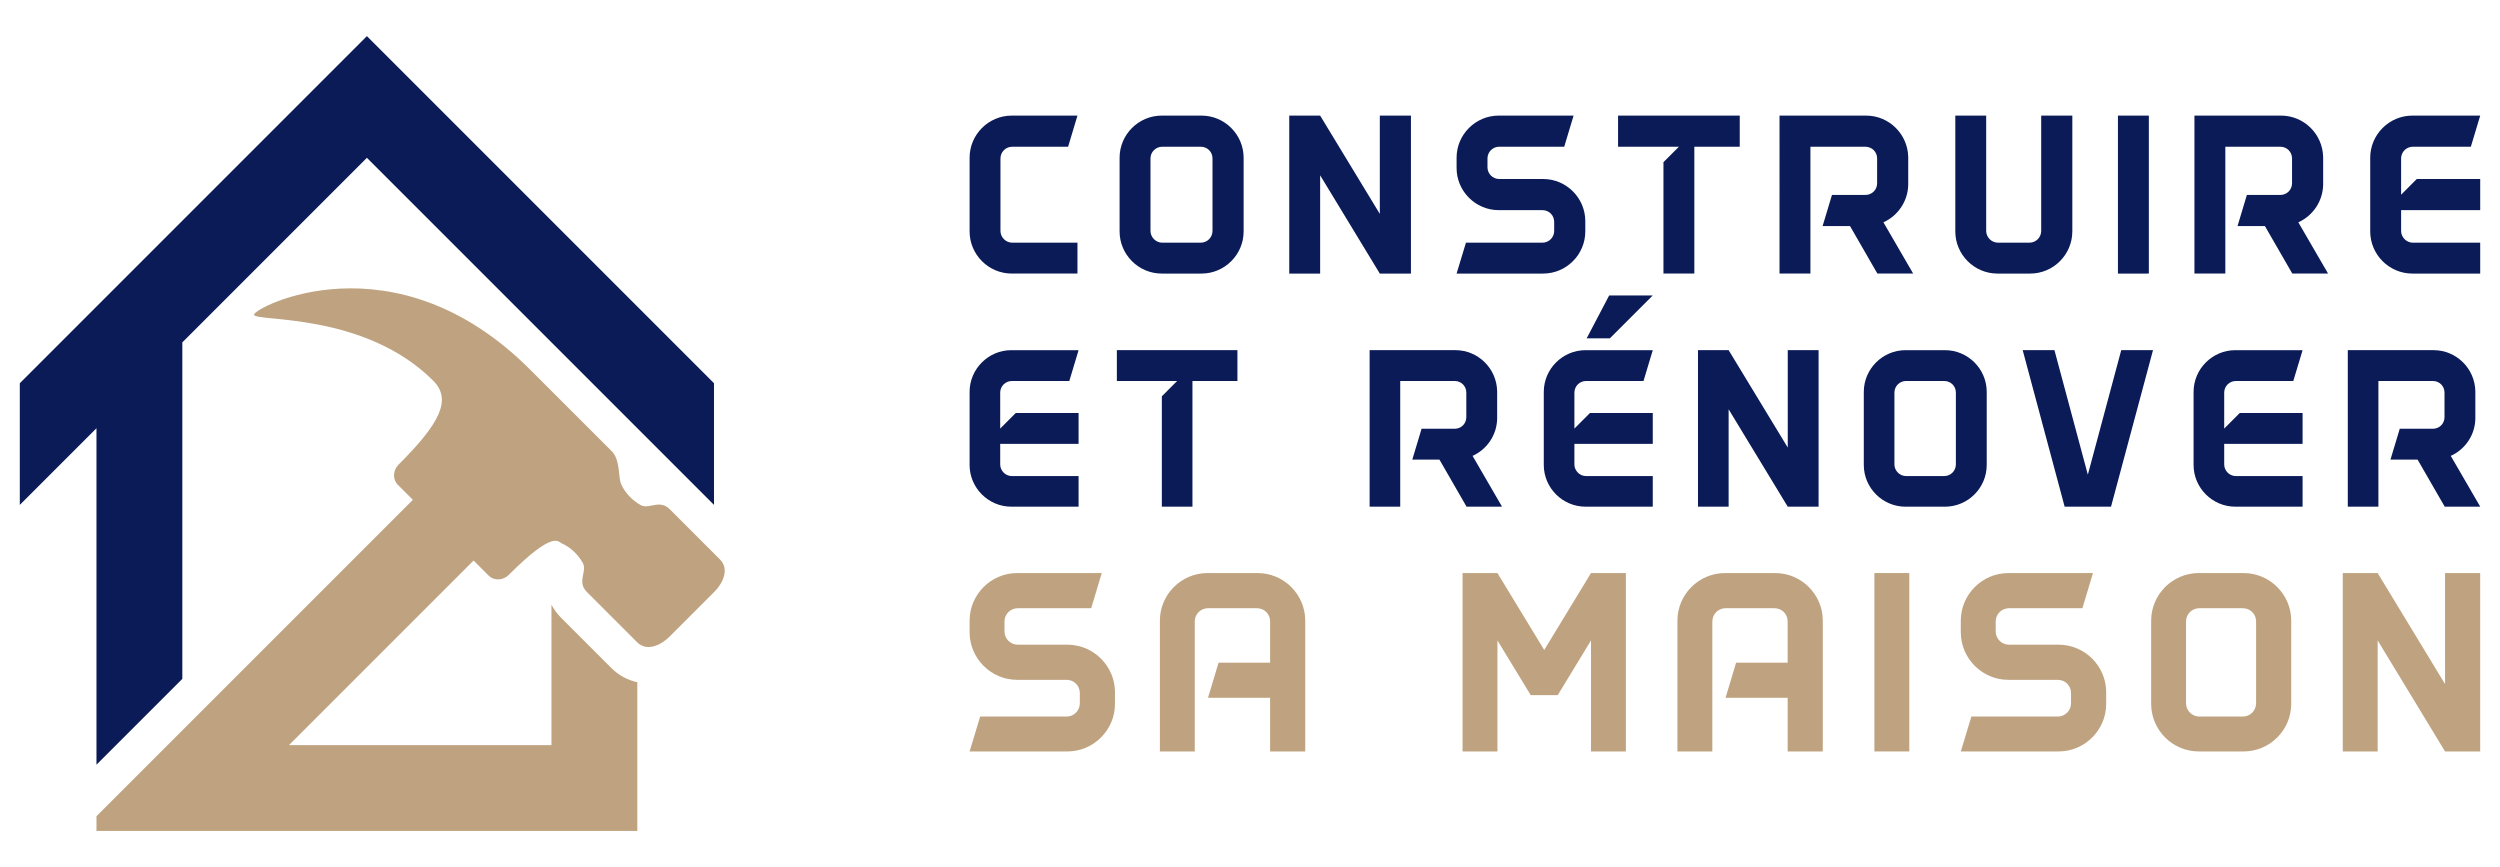 <?xml version="1.0" encoding="utf-8"?>
<!-- Generator: Adobe Illustrator 16.0.0, SVG Export Plug-In . SVG Version: 6.00 Build 0)  -->
<!DOCTYPE svg PUBLIC "-//W3C//DTD SVG 1.1//EN" "http://www.w3.org/Graphics/SVG/1.1/DTD/svg11.dtd">
<svg version="1.1" id="Calque_1" xmlns="http://www.w3.org/2000/svg" xmlns:xlink="http://www.w3.org/1999/xlink" x="0px" y="0px"
	 width="173px" height="60px" viewBox="0 0 173 60" enable-background="new 0 0 173 60" xml:space="preserve">
<g>
	<g>
		<g>
			<g>
				<g>
					<path fill="#0A1B57" d="M74.638,28.58v2.134h-5.424v1.428c0,0.434,0.369,0.802,0.803,0.802h4.621v2.118h-4.654
						c-1.588,0-2.888-1.298-2.888-2.888V27.12c0-1.589,1.299-2.888,2.888-2.888h4.654l-0.642,2.134h-3.979
						c-0.434,0-0.803,0.354-0.803,0.802v2.488l1.075-1.075H74.638z"/>
					<path fill="#0A1B57" d="M85.63,26.365h-3.113v8.697h-2.118v-7.638l1.058-1.059h-4.171v-2.134h8.344V26.365z"/>
					<path fill="#0A1B57" d="M101.486,35.062l-1.877-3.257h-1.878l0.642-2.135h2.294c0.449,0,0.802-0.353,0.802-0.801v-1.702
						c0-0.449-0.353-0.802-0.802-0.802h-3.771v8.697h-2.118V24.231h5.937c1.572,0,2.856,1.268,2.888,2.839c0,0.018,0,0.034,0,0.049
						v1.796c0,0.018,0,0.033,0,0.048c-0.016,1.14-0.706,2.135-1.701,2.584l2.038,3.513H101.486z M103.604,27.12V27.07
						C103.604,27.088,103.604,27.104,103.604,27.12z M103.604,28.964v-0.048C103.604,28.934,103.604,28.949,103.604,28.964z"/>
					<path fill="#0A1B57" d="M110.024,28.58h4.348v2.134h-5.423v1.428c0,0.434,0.369,0.802,0.802,0.802h4.621v2.118h-4.653
						c-1.588,0-2.889-1.298-2.889-2.888V27.12c0-1.589,1.3-2.888,2.889-2.888h4.653l-0.642,2.134h-3.979
						c-0.433,0-0.802,0.354-0.802,0.802v2.488L110.024,28.58z"/>
					<path fill="#0A1B57" d="M111.403,23.412l2.968-2.968h-3.016l-1.557,2.968H111.403z"/>
					<path fill="#0A1B57" d="M125.846,35.062h-2.134l-4.091-6.739v6.739h-2.12V24.231h2.12l4.091,6.739v-6.739h2.134v10.236V35.062z
						"/>
					<path fill="#0A1B57" d="M137.481,27.12v5.055c0,1.589-1.299,2.888-2.889,2.888h-2.729c-1.588,0-2.888-1.298-2.888-2.888V27.12
						c0-1.589,1.3-2.888,2.888-2.888h2.729C136.182,24.231,137.481,25.53,137.481,27.12z M135.346,27.167
						c0-0.449-0.354-0.802-0.802-0.802h-2.649c-0.432,0-0.801,0.354-0.801,0.802v4.974c0,0.434,0.369,0.802,0.801,0.802h2.649
						c0.448,0,0.802-0.368,0.802-0.802V27.167z"/>
					<path fill="#0A1B57" d="M148.988,24.231l-2.905,10.831h-3.209l-2.904-10.831h2.198l2.311,8.617l2.311-8.617H148.988z"/>
					<path fill="#0A1B57" d="M159.339,28.58v2.134h-5.424v1.428c0,0.434,0.368,0.802,0.802,0.802h4.622v2.118h-4.654
						c-1.59,0-2.889-1.298-2.889-2.888V27.12c0-1.589,1.299-2.888,2.889-2.888h4.654l-0.643,2.134h-3.979
						c-0.434,0-0.802,0.354-0.802,0.802v2.488l1.074-1.075H159.339z"/>
					<path fill="#0A1B57" d="M169.175,35.062l-1.878-3.257h-1.877l0.643-2.135h2.294c0.449,0,0.803-0.353,0.803-0.801v-1.702
						c0-0.449-0.354-0.802-0.803-0.802h-3.771v8.697h-2.118V24.231h5.937c1.573,0,2.857,1.268,2.889,2.839c0,0.018,0,0.034,0,0.049
						v1.796c0,0.018,0,0.033,0,0.048c-0.016,1.14-0.705,2.135-1.701,2.584l2.038,3.513H169.175z M171.293,27.12V27.07
						C171.293,27.088,171.293,27.104,171.293,27.12z M171.293,28.964v-0.048C171.293,28.934,171.293,28.949,171.293,28.964z"/>
				</g>
			</g>
			<g>
				<path fill="#0A1B57" d="M74.56,16.792v2.138h-4.55c-1.602,0-2.914-1.313-2.914-2.915v-5.101C67.096,9.312,68.408,8,70.01,8h4.55
					l-0.647,2.154h-3.87c-0.438,0-0.811,0.356-0.811,0.809v5.02c0,0.437,0.373,0.81,0.811,0.81H74.56z"/>
				<path fill="#0A1B57" d="M86.059,10.915v5.101c0,1.603-1.312,2.915-2.915,2.915h-2.753c-1.603,0-2.915-1.313-2.915-2.915v-5.101
					C77.476,9.312,78.788,8,80.391,8h2.753C84.747,8,86.059,9.312,86.059,10.915z M83.905,10.963c0-0.453-0.356-0.809-0.81-0.809
					h-2.671c-0.437,0-0.81,0.356-0.81,0.809v5.02c0,0.437,0.374,0.81,0.81,0.81h2.671c0.454,0,0.81-0.373,0.81-0.81V10.963z"/>
				<path fill="#0A1B57" d="M97.637,18.931h-2.154l-4.129-6.801v6.801h-2.138V8h2.138l4.129,6.801V8h2.154v10.331V18.931z"/>
				<path fill="#0A1B57" d="M109.702,16.016c0,1.603-1.312,2.915-2.915,2.915h-5.991l0.648-2.138h5.295
					c0.453,0,0.81-0.373,0.81-0.81v-0.631c0-0.453-0.357-0.81-0.81-0.81h-3.028c-1.603,0-2.915-1.312-2.915-2.915v-0.713
					c0-1.603,1.312-2.915,2.915-2.915h5.182l-0.648,2.154h-4.501c-0.438,0-0.81,0.356-0.81,0.809v0.615
					c0,0.454,0.372,0.81,0.81,0.81h3.044c1.603,0,2.915,1.313,2.915,2.916V16.016z"/>
				<path fill="#0A1B57" d="M120.391,10.154h-3.143v8.776h-2.137v-7.708l1.068-1.068h-4.209V8h8.42V10.154z"/>
				<path fill="#0A1B57" d="M129.915,18.931l-1.894-3.288h-1.896l0.648-2.153h2.314c0.453,0,0.81-0.356,0.81-0.81v-1.716
					c0-0.453-0.356-0.809-0.81-0.809h-3.805v8.776h-2.139V8h5.993c1.586,0,2.881,1.279,2.913,2.866c0,0.015,0,0.033,0,0.048v1.814
					c0,0.017,0,0.032,0,0.049c-0.017,1.149-0.713,2.153-1.716,2.607l2.057,3.546H129.915z M132.051,10.915v-0.048
					C132.051,10.881,132.051,10.899,132.051,10.915z M132.051,12.777v-0.049C132.051,12.745,132.051,12.76,132.051,12.777z"/>
				<path fill="#0A1B57" d="M143.404,16.016c0,1.603-1.312,2.915-2.915,2.915h-2.268c-1.603,0-2.914-1.313-2.914-2.915V8h2.137
					v7.983c0,0.437,0.374,0.81,0.812,0.81h2.185c0.453,0,0.81-0.373,0.81-0.81V8h2.154V16.016z"/>
				<path fill="#0A1B57" d="M146.561,18.931V8h2.139v10.931H146.561z"/>
				<path fill="#0A1B57" d="M158.627,18.931l-1.896-3.288h-1.894l0.647-2.153h2.315c0.453,0,0.81-0.356,0.81-0.81v-1.716
					c0-0.453-0.356-0.809-0.81-0.809h-3.806v8.776h-2.138V8h5.992c1.587,0,2.882,1.279,2.915,2.866c0,0.015,0,0.033,0,0.048v1.814
					c0,0.017,0,0.032,0,0.049c-0.018,1.149-0.712,2.153-1.718,2.607l2.058,3.546H158.627z M160.764,10.915v-0.048
					C160.764,10.881,160.764,10.899,160.764,10.915z M160.764,12.777v-0.049C160.764,12.745,160.764,12.76,160.764,12.777z"/>
				<path fill="#0A1B57" d="M171.63,12.388v2.154h-5.473v1.441c0,0.437,0.372,0.81,0.809,0.81h4.664v2.138h-4.696
					c-1.603,0-2.915-1.313-2.915-2.915v-5.101c0-1.603,1.313-2.915,2.915-2.915h4.696l-0.647,2.154h-4.017
					c-0.437,0-0.809,0.356-0.809,0.809v2.51l1.084-1.085H171.63z"/>
			</g>
			<g>
				<path fill="#BFA380" d="M77.156,48.71c0,1.809-1.481,3.29-3.292,3.29h-6.767l0.731-2.414h5.98c0.513,0,0.915-0.42,0.915-0.914
					v-0.714c0-0.511-0.402-0.913-0.915-0.913h-3.42c-1.81,0-3.292-1.481-3.292-3.293v-0.804c0-1.811,1.481-3.292,3.292-3.292h5.853
					l-0.731,2.433h-5.084c-0.494,0-0.915,0.4-0.915,0.914v0.694c0,0.511,0.421,0.915,0.915,0.915h3.438
					c1.811,0,3.292,1.481,3.292,3.292V48.71z"/>
				<path fill="#BFA380" d="M90.325,52h-2.433v-3.711h-4.298l0.731-2.434h3.567v-2.853c0-0.514-0.402-0.914-0.915-0.914h-3.384
					c-0.494,0-0.915,0.4-0.915,0.914V52h-2.414v-9.052c0-1.811,1.482-3.292,3.292-3.292h3.475c1.811,0,3.292,1.481,3.292,3.292V52z"
					/>
				<path fill="#BFA380" d="M112.512,39.656V52h-2.414v-7.681l-2.305,3.786h-1.866l-2.304-3.786V52h-2.414V39.656h2.414l3.237,5.321
					l3.237-5.321H112.512z"/>
				<path fill="#BFA380" d="M126.138,52h-2.432v-3.711h-4.298l0.731-2.434h3.566v-2.853c0-0.514-0.402-0.914-0.915-0.914h-3.383
					c-0.494,0-0.914,0.4-0.914,0.914V52h-2.416v-9.052c0-1.811,1.482-3.292,3.294-3.292h3.475c1.812,0,3.291,1.481,3.291,3.292V52z"
					/>
				<path fill="#BFA380" d="M129.707,52V39.656h2.416V52H129.707z"/>
				<path fill="#BFA380" d="M145.748,48.71c0,1.809-1.48,3.29-3.292,3.29h-6.768l0.732-2.414h5.98c0.511,0,0.915-0.42,0.915-0.914
					v-0.714c0-0.511-0.404-0.913-0.915-0.913h-3.42c-1.811,0-3.293-1.481-3.293-3.293v-0.804c0-1.811,1.482-3.292,3.293-3.292h5.853
					l-0.731,2.433h-5.084c-0.495,0-0.915,0.4-0.915,0.914v0.694c0,0.511,0.42,0.915,0.915,0.915h3.438
					c1.812,0,3.292,1.481,3.292,3.292V48.71z"/>
				<path fill="#BFA380" d="M158.552,42.948v5.762c0,1.809-1.481,3.29-3.292,3.29h-3.11c-1.81,0-3.29-1.481-3.29-3.29v-5.762
					c0-1.811,1.48-3.292,3.29-3.292h3.11C157.071,39.656,158.552,41.138,158.552,42.948z M156.121,43.003
					c0-0.514-0.404-0.914-0.915-0.914h-3.019c-0.493,0-0.914,0.4-0.914,0.914v5.669c0,0.494,0.421,0.914,0.914,0.914h3.019
					c0.511,0,0.915-0.42,0.915-0.914V43.003z"/>
				<path fill="#BFA380" d="M171.63,52h-2.432l-4.664-7.681V52h-2.414V39.656h2.414l4.664,7.682v-7.682h2.432v11.668V52z"/>
			</g>
		</g>
	</g>
	<g>
		<path fill="#BFA380" d="M49.818,38.709l-3.465-3.465c-0.731-0.732-1.428,0.035-2.018-0.293c-0.604-0.334-1.096-0.869-1.356-1.455
			c-0.193-0.436-0.058-1.684-0.632-2.258c-2.126-2.125-5.663-5.662-5.663-5.662c-9.403-9.403-19.156-4.281-19.107-3.797
			c0.052,0.505,7.625-0.21,12.401,4.566c1.32,1.32,0.431,2.978-2.397,5.806c-0.397,0.397-0.423,1.022-0.056,1.392l1.046,1.045
			l-3.804,3.805L6.676,56.482V57.5h4.386h2.999h30.041V47.211c-0.674-0.146-1.296-0.482-1.8-0.986l-3.464-3.465
			c-0.301-0.301-0.517-0.611-0.677-0.918v9.719h-18.16l8.967-8.967l3.804-3.805l1.047,1.047c0.367,0.367,0.993,0.342,1.391-0.057
			c3.111-3.111,3.412-2.289,3.663-2.178c0.588,0.26,1.122,0.754,1.457,1.355c0.328,0.59-0.44,1.287,0.291,2.02l3.465,3.465
			c0.714,0.713,1.723,0.135,2.226-0.367l1.57-1.57l1.569-1.57C49.954,40.432,50.531,39.422,49.818,38.709z"/>
		<polygon fill="#0A1B57" points="29.599,6.71 29.599,6.71 25.389,2.5 21.179,6.71 21.18,6.71 1.37,26.521 1.37,34.939 
			6.676,29.634 6.676,52.916 12.617,46.977 12.617,23.693 25.389,10.92 49.409,34.939 49.409,26.521 		"/>
	</g>
</g>
</svg>
